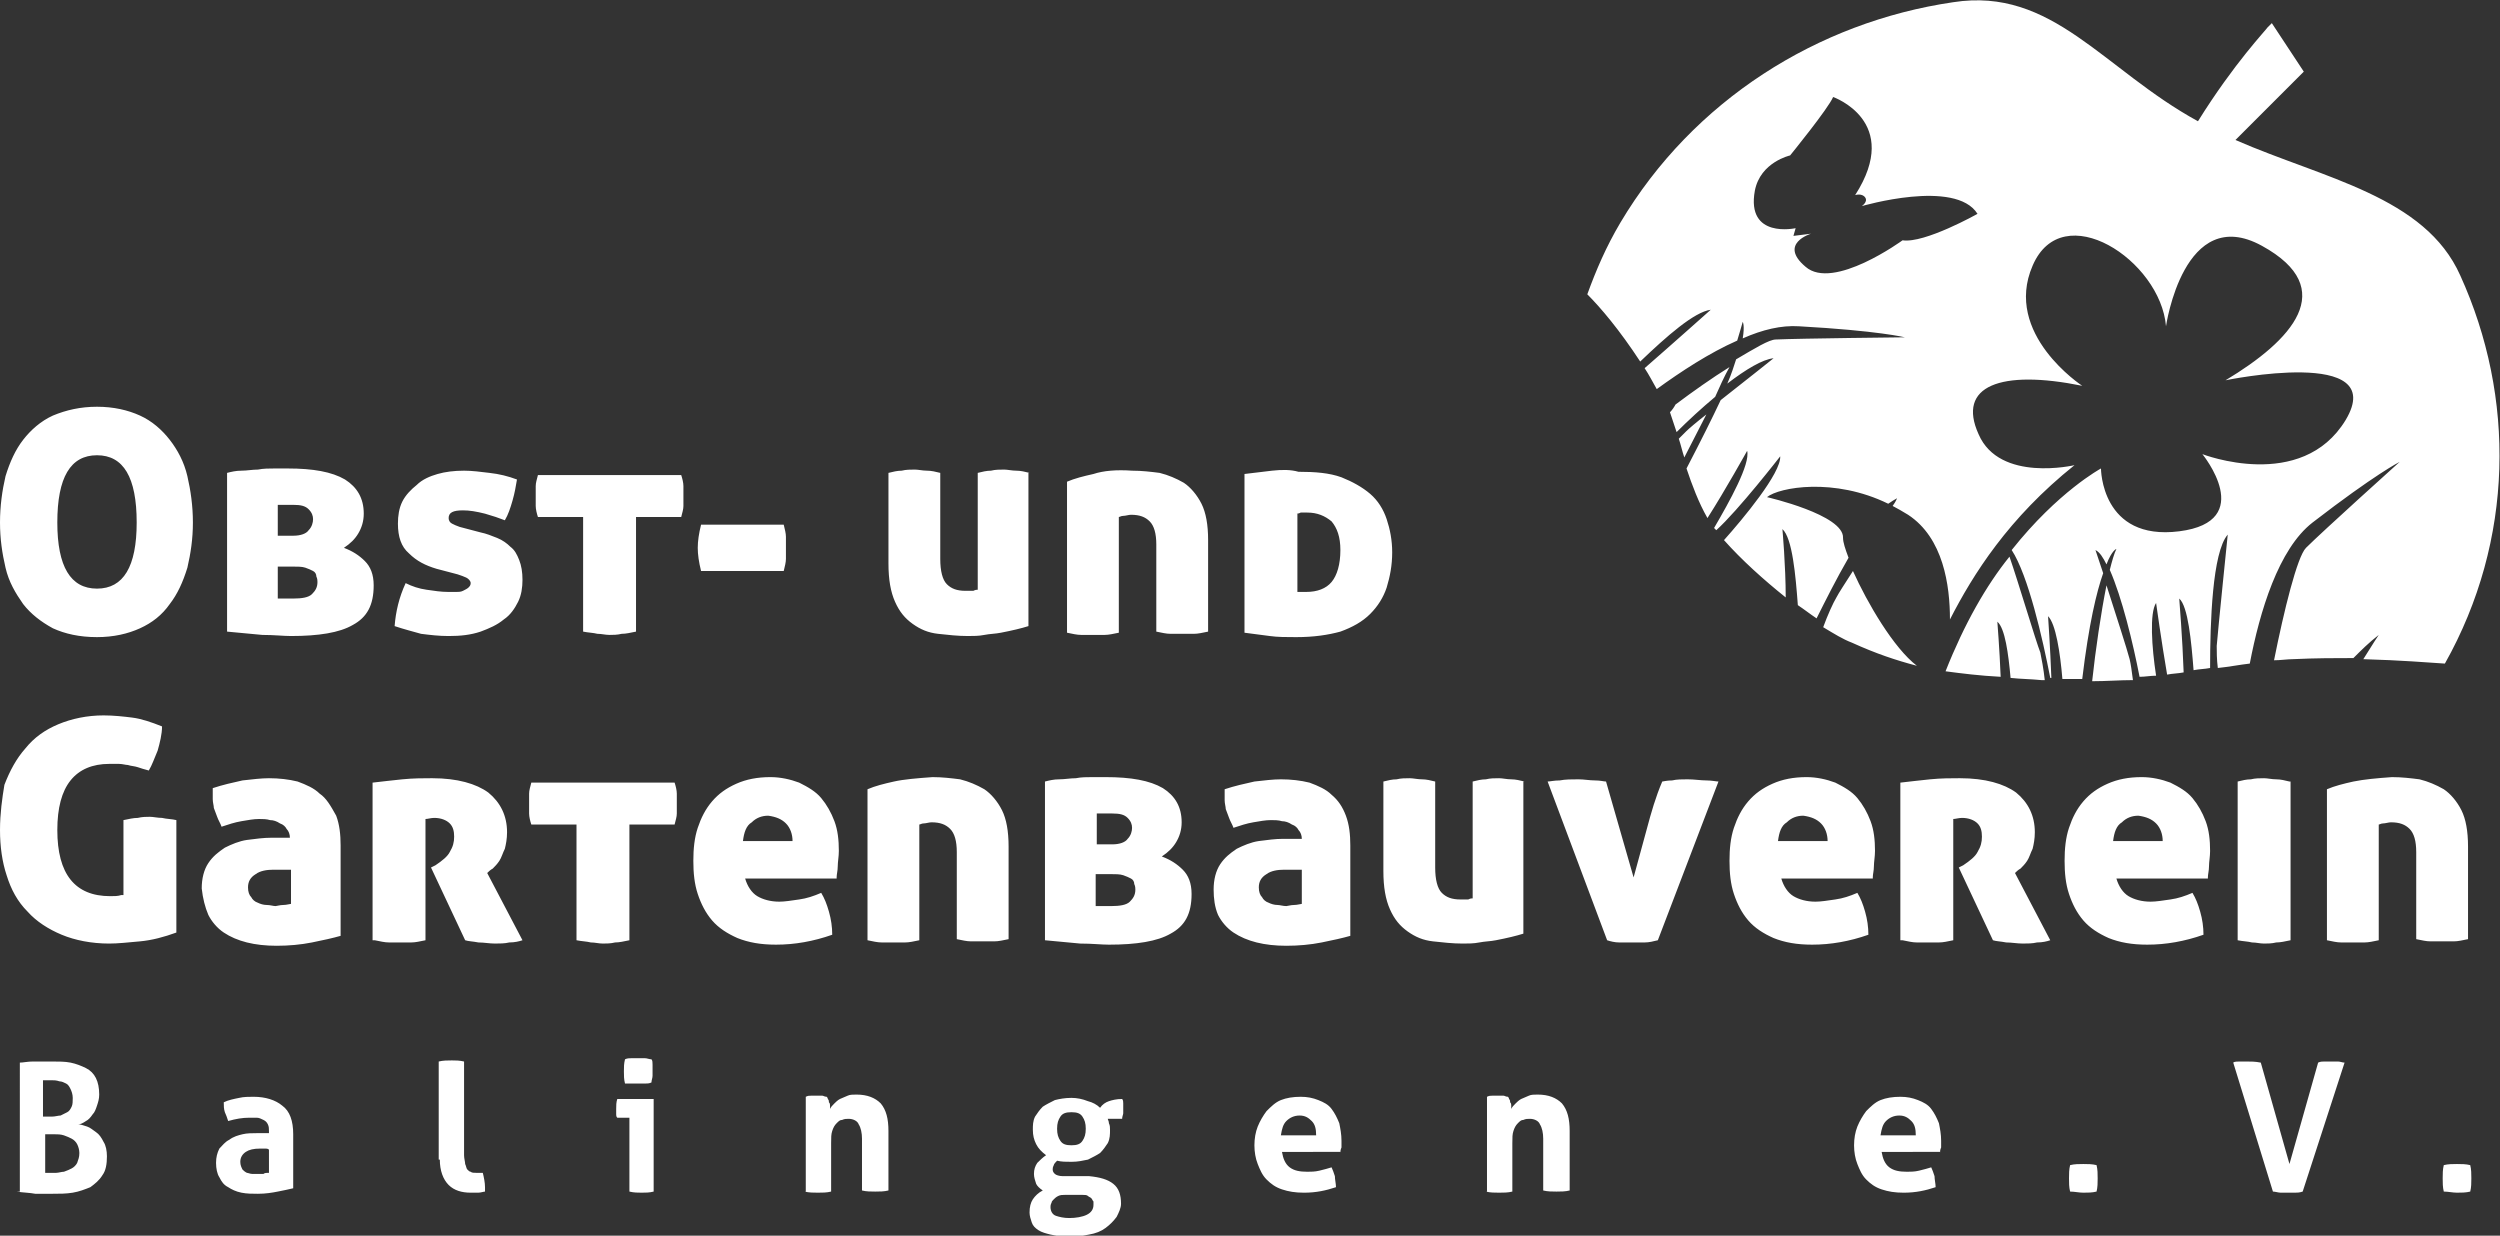 <?xml version="1.0" encoding="utf-8"?>
<!-- Generator: Adobe Illustrator 24.1.0, SVG Export Plug-In . SVG Version: 6.00 Build 0)  -->
<svg version="1.1" id="Ebene_1" xmlns="http://www.w3.org/2000/svg" xmlns:xlink="http://www.w3.org/1999/xlink" x="0px" y="0px"
	 viewBox="0 0 226.8 112.1" style="enable-background:new 0 0 226.8 112.1;" xml:space="preserve">
<rect x="0" y="0" width="226.8" height="112.1" fill="#333333" stroke="none"/>
<style type="text/css">
	.st0{fill:#FFFFFF;}
</style>
<path class="st0" d="M155.6,36c-1.2,1-2.4,2.1-3.5,3.2c-0.2-0.6-0.4-1.2-0.6-1.8c0.2-0.2,0.4-0.5,0.5-0.7c1.6-1.2,3.3-2.4,4.9-3.4
	C156.4,34.2,156,35.1,155.6,36z M153,39.1c-0.2,0.2-0.4,0.4-0.7,0.7c0.2,0.6,0.3,1.1,0.5,1.7c0.6-1.2,1.3-2.5,2-3.9
	C153.9,38.3,153.2,38.9,153,39.1z M221.8,60.2c-1.6-0.1-3.9-0.3-7.4-0.4c0.8-1.3,1.4-2.2,1.4-2.2c-0.9,0.7-1.6,1.4-2.3,2.1
	c-1.6,0-3.4,0-5.5,0.1c-0.5,0-1.1,0.1-1.7,0.1c0.9-4.5,2.1-9.4,2.9-10.2c1.5-1.5,8.5-7.8,8.5-7.8s-2.2,1.1-7.9,5.5
	c-3.1,2.4-4.8,8.1-5.7,12.8c-0.9,0.1-1.9,0.3-2.9,0.4c-0.1-0.8-0.1-1.5-0.1-2c0.1-1.3,1-10.1,1-10.1c-1.4,1.6-1.6,8-1.6,12.1
	c-0.5,0.1-1,0.1-1.5,0.2c-0.2-2.6-0.5-5.8-1.3-6.5c0,0,0.3,3.7,0.4,6.7c-0.5,0.1-1,0.1-1.5,0.2c-0.5-2.9-1-6.5-1-6.5
	c-0.6,0.9-0.4,4,0,6.6c-0.5,0-1,0.1-1.5,0.1c-0.6-3.1-1.6-7.2-2.7-9.7c0.2-0.8,0.4-1.5,0.6-1.9c0,0-0.4,0.1-0.9,1.4
	c-0.3-0.6-0.6-1.1-1-1.3c0,0,0.3,0.9,0.7,2.1c-0.6,1.7-1.3,4.6-1.9,9.6c-0.6,0-1.2,0-1.8,0c-0.2-2.4-0.6-5-1.3-5.7
	c0,0,0.2,2.9,0.3,5.6c0,0-0.1,0-0.1,0c-0.7-3.6-2-9.3-3.5-11.6c4.2-5.3,8.1-7.4,8.1-7.4s0,6.6,7.1,5.7c7.1-0.9,2.1-7,2.1-7
	s9,3.5,13-3.1c4-6.7-10.9-3.6-10.9-3.6c6-3.6,10.4-8.3,3.3-12.2c-7.1-3.9-8.7,7.3-8.7,7.3c-0.5-6-9.4-11.8-12.1-5.5
	c-2.7,6.2,4.5,10.9,4.5,10.9c-7.4-1.5-11.4,0-9.4,4.4c1.9,4.4,8.7,2.8,8.7,2.8c-6,4.8-9.2,9.9-11.3,14c0-3.1-0.6-7.4-3.8-9.5
	c-0.5-0.3-1-0.6-1.4-0.8c0.3-0.4,0.4-0.7,0.4-0.7c-0.2,0.1-0.5,0.3-0.8,0.5c-4.9-2.4-9.9-1.5-11-0.6c0,0,7,1.6,6.9,3.7
	c0,0.4,0.2,1,0.5,1.8c-1.1,1.9-2.1,3.9-2.9,5.5c-0.6-0.4-1.1-0.8-1.7-1.2c-0.2-2.7-0.5-6.1-1.4-6.9c0,0,0.3,3.3,0.3,6.2
	c-2-1.6-4-3.4-5.6-5.2c1.7-1.9,5.2-6.1,5.1-7.6c0,0-3.8,4.9-5.8,6.7c-0.1-0.1-0.1-0.1-0.2-0.2c1.4-2.4,3.3-5.8,3-7
	c0,0-2,3.6-3.6,6.1c0,0,0,0,0,0c-0.8-1.4-1.4-3-1.9-4.5c1.3-2.5,2.3-4.5,3.1-6.2c2.3-1.8,4.8-3.8,4.8-3.8c-1,0.1-2.5,1-4.2,2.3
	c0.4-0.9,0.6-1.6,0.8-2.2c1.7-1,3-1.8,3.6-1.8c2.2-0.1,11.7-0.2,11.7-0.2s-2.4-0.6-9.6-1c-1.6-0.1-3.3,0.3-5.1,1.1
	c0.2-1.2,0-1.5,0-1.5c-0.1,0.4-0.3,1-0.5,1.7c-2.5,1.1-5.1,2.8-7.3,4.4c-0.4-0.7-0.7-1.3-1.1-1.9c2.3-2,6-5.3,6-5.3
	c-1.5,0.2-4,2.4-6.4,4.7c-1.9-2.9-3.6-4.9-4.8-6.1c0.8-2.2,1.7-4.3,3-6.5C153.6,9.1,164.9,2,177.2,0.2c9-1.4,13.6,6.1,22.2,10.8
	c3.3-5.3,6.2-8.3,6.3-8.5l0.4-0.4l2.9,4.4l-6.2,6.2c8,3.5,17.2,5.1,20.4,12.3C228.2,36,228.1,49,221.8,60.2z M179.4,19.4
	c-2-3.2-10.5-0.7-10.5-0.7s0.6-0.4,0.3-0.8c-0.3-0.4-0.9-0.2-0.9-0.2c4.3-6.7-2-8.9-2-8.9c-0.4,1-3.9,5.3-3.9,5.3s-2.7,0.6-3.2,3.2
	c-0.8,4.4,3.7,3.4,3.7,3.4l-0.2,0.7l1.6-0.2c0,0-3,0.9-0.5,3c2.5,2.2,8.8-2.4,8.8-2.4C174.6,22.1,179.4,19.4,179.4,19.4z
	 M168.1,51.8c-0.7,1.1-1.3,2-1.5,2.4c-0.3,0.5-0.8,1.6-1.2,2.7c1,0.6,1.8,1.1,2.6,1.4c2.2,1,4,1.6,5.9,2.1
	C171.8,58.8,169.4,54.7,168.1,51.8z M182.3,50.5c-2.1,2.6-4.1,6.1-5.8,10.4c1.5,0.2,3.1,0.4,5,0.5c-0.1-2.5-0.3-5-0.3-5
	c0.7,0.6,1,2.9,1.2,5.1c0.9,0.1,1.8,0.1,2.8,0.2c0.1,0,0.2,0,0.3,0c-0.1-1-0.3-2-0.4-2.5C184.7,58.2,183.1,52.8,182.3,50.5z
	 M191.1,53.1c-0.5,2.5-1,5.9-1.3,8.7c1.3,0,2.5-0.1,3.7-0.1c-0.1-0.8-0.2-1.5-0.3-1.9C193,59,191.9,55.6,191.1,53.1z M0.5,51.5
	c0.3,1.3,0.9,2.3,1.6,3.3c0.7,0.9,1.6,1.6,2.7,2.2c1.1,0.5,2.4,0.8,4,0.8c1.5,0,2.8-0.3,3.9-0.8c1.1-0.5,2-1.2,2.7-2.2
	c0.7-0.9,1.2-2,1.6-3.3c0.3-1.3,0.5-2.6,0.5-4.1c0-1.5-0.2-2.9-0.5-4.2c-0.3-1.3-0.9-2.4-1.6-3.3c-0.7-0.9-1.6-1.7-2.7-2.2
	c-1.1-0.5-2.4-0.8-3.9-0.8c-1.5,0-2.8,0.3-4,0.8c-1.1,0.5-2,1.3-2.7,2.2c-0.7,0.9-1.2,2-1.6,3.3C0.2,44.5,0,45.9,0,47.4
	C0,48.9,0.2,50.2,0.5,51.5z M8.8,53.4c-1.2,0-2.1-0.5-2.7-1.5c-0.6-1-0.9-2.5-0.9-4.5c0-4.1,1.2-6.1,3.6-6.1c2.4,0,3.6,2,3.6,6.1
	C12.4,51.4,11.2,53.4,8.8,53.4z M20.6,57.3c1.1,0.1,2.2,0.2,3.2,0.3c1.1,0,1.9,0.1,2.6,0.1c2.5,0,4.4-0.3,5.6-1
	c1.3-0.7,1.9-1.8,1.9-3.6c0-1-0.3-1.7-0.8-2.2c-0.5-0.5-1.1-0.9-1.9-1.2c0.6-0.4,1-0.8,1.3-1.3c0.3-0.5,0.5-1.1,0.5-1.8
	c0-1.4-0.6-2.4-1.7-3.1c-1.2-0.7-2.9-1-5.2-1c-0.4,0-0.8,0-1.2,0c-0.5,0-1,0-1.5,0.1c-0.5,0-1,0.1-1.5,0.1c-0.5,0-0.9,0.1-1.3,0.2
	V57.3z M25.2,45.8c0.2,0,0.4,0,0.7,0c0.3,0,0.5,0,0.7,0c0.7,0,1.1,0.1,1.4,0.4c0.3,0.3,0.4,0.6,0.4,0.9c0,0.3-0.1,0.7-0.4,1
	c-0.2,0.3-0.7,0.5-1.4,0.5h-1.4V45.8z M26.5,51.4c0.5,0,0.9,0,1.2,0.1c0.3,0.1,0.5,0.2,0.7,0.3c0.2,0.1,0.3,0.3,0.3,0.5
	c0.1,0.2,0.1,0.4,0.1,0.5c0,0.5-0.2,0.8-0.5,1.1c-0.3,0.3-0.9,0.4-1.7,0.4c-0.4,0-0.7,0-1,0c-0.2,0-0.4,0-0.4,0v-2.9H26.5z
	 M41.7,47.8c-0.3-0.1-0.5-0.2-0.7-0.3c-0.2-0.1-0.3-0.3-0.3-0.5c0-0.5,0.4-0.7,1.3-0.7c0.6,0,1.2,0.1,2,0.3c0.7,0.2,1.3,0.4,1.8,0.6
	c0.3-0.5,0.5-1.1,0.7-1.8c0.2-0.7,0.3-1.3,0.4-1.9c-0.8-0.3-1.6-0.5-2.5-0.6c-0.8-0.1-1.6-0.2-2.3-0.2c-0.9,0-1.7,0.1-2.4,0.3
	c-0.7,0.2-1.4,0.5-1.9,1c-0.5,0.4-1,0.9-1.3,1.5c-0.3,0.6-0.4,1.3-0.4,2c0,1.2,0.3,2.1,1,2.7c0.7,0.7,1.5,1.1,2.5,1.4l1.9,0.5
	c0.3,0.1,0.6,0.2,0.8,0.3c0.2,0.1,0.4,0.3,0.4,0.5c0,0.2-0.1,0.3-0.2,0.4s-0.3,0.2-0.5,0.3c-0.2,0.1-0.4,0.1-0.6,0.1
	c-0.2,0-0.5,0-0.7,0c-0.7,0-1.3-0.1-2-0.2c-0.7-0.1-1.3-0.3-1.9-0.6c-0.6,1.3-0.9,2.6-1,3.9c0.9,0.3,1.7,0.5,2.4,0.7
	c0.8,0.1,1.6,0.2,2.5,0.2c1.1,0,2-0.1,2.9-0.4c0.8-0.3,1.5-0.6,2.1-1.1c0.6-0.4,1-1,1.3-1.6c0.3-0.6,0.4-1.3,0.4-2
	c0-0.7-0.1-1.3-0.3-1.8c-0.2-0.5-0.4-0.9-0.8-1.2c-0.3-0.3-0.7-0.6-1.2-0.8c-0.5-0.2-1-0.4-1.5-0.5L41.7,47.8z M52.9,57.3
	c0.5,0.1,0.9,0.1,1.3,0.2c0.4,0,0.7,0.1,1.1,0.1c0.3,0,0.7,0,1.1-0.1c0.4,0,0.8-0.1,1.3-0.2V46.9h4.1c0.1-0.4,0.2-0.7,0.2-1
	c0-0.3,0-0.6,0-0.9c0-0.3,0-0.6,0-0.9c0-0.3-0.1-0.7-0.2-1h-13c-0.1,0.4-0.2,0.7-0.2,1c0,0.3,0,0.6,0,0.9c0,0.3,0,0.6,0,0.9
	c0,0.3,0.1,0.7,0.2,1h4.1V57.3z M63.6,51.8h7.5c0.1-0.4,0.2-0.8,0.2-1.1c0-0.4,0-0.7,0-1c0-0.3,0-0.6,0-1c0-0.3-0.1-0.7-0.2-1.1
	h-7.5c-0.2,0.8-0.3,1.5-0.3,2.1C63.3,50.3,63.4,51,63.6,51.8z M93.4,42.9c-0.4-0.1-0.8-0.2-1.2-0.2c-0.4,0-0.8-0.1-1.1-0.1
	c-0.4,0-0.8,0-1.2,0.1c-0.4,0-0.8,0.1-1.2,0.2v10.6c-0.1,0-0.2,0-0.4,0.1c-0.2,0-0.4,0-0.7,0c-0.8,0-1.3-0.2-1.7-0.6
	c-0.4-0.4-0.6-1.2-0.6-2.3v-7.8c-0.4-0.1-0.8-0.2-1.2-0.2c-0.4,0-0.8-0.1-1.1-0.1c-0.4,0-0.8,0-1.2,0.1c-0.4,0-0.8,0.1-1.2,0.2v8.2
	c0,1.5,0.2,2.6,0.6,3.5c0.4,0.9,0.9,1.5,1.6,2c0.7,0.5,1.4,0.8,2.3,0.9c0.9,0.1,1.8,0.2,2.7,0.2c0.5,0,1,0,1.5-0.1
	c0.5-0.1,1-0.1,1.5-0.2c0.5-0.1,1-0.2,1.4-0.3c0.4-0.1,0.8-0.2,1.1-0.3V42.9z M99.2,43c-0.9,0.2-1.7,0.4-2.4,0.7v13.7
	c0.5,0.1,0.9,0.2,1.3,0.2c0.4,0,0.7,0,1.1,0c0.3,0,0.6,0,1,0c0.4,0,0.8-0.1,1.3-0.2V46.9c0.1,0,0.2-0.1,0.4-0.1
	c0.2,0,0.5-0.1,0.7-0.1c0.8,0,1.3,0.2,1.7,0.6c0.4,0.4,0.6,1.1,0.6,2.1v7.9c0.5,0.1,0.9,0.2,1.3,0.2c0.4,0,0.7,0,1.1,0
	c0.3,0,0.6,0,1,0c0.4,0,0.8-0.1,1.3-0.2V49c0-1.4-0.2-2.5-0.6-3.3c-0.4-0.8-1-1.5-1.6-1.9c-0.7-0.4-1.4-0.7-2.2-0.9
	c-0.8-0.1-1.6-0.2-2.5-0.2C101.3,42.6,100.1,42.7,99.2,43z M115.4,42.7c-0.9,0.1-1.7,0.2-2.5,0.3v14.4c0.8,0.1,1.5,0.2,2.3,0.3
	c0.7,0.1,1.5,0.1,2.4,0.1c1.6,0,2.9-0.2,4-0.5c1.1-0.4,2-0.9,2.7-1.6c0.7-0.7,1.2-1.5,1.5-2.4c0.3-1,0.5-2,0.5-3.2
	c0-1.1-0.2-2.1-0.5-3c-0.3-0.9-0.8-1.7-1.5-2.3c-0.7-0.6-1.6-1.1-2.6-1.5c-1.1-0.4-2.4-0.5-3.9-0.5
	C117.1,42.6,116.3,42.6,115.4,42.7z M117.6,46.6c0.1,0,0.2,0,0.4-0.1c0.2,0,0.4,0,0.6,0c0.9,0,1.6,0.3,2.2,0.8
	c0.5,0.6,0.8,1.4,0.8,2.6c0,1.3-0.3,2.3-0.8,2.9c-0.5,0.6-1.3,0.9-2.3,0.9c-0.2,0-0.4,0-0.5,0c-0.1,0-0.2,0-0.3,0V46.6z M11,81.2
	c-0.3,0.1-0.6,0.1-1,0.1c-1.6,0-2.8-0.5-3.6-1.5c-0.8-1-1.2-2.5-1.2-4.5c0-2,0.4-3.5,1.2-4.5c0.8-1,2-1.5,3.5-1.5c0.3,0,0.6,0,0.9,0
	c0.3,0,0.6,0.1,0.8,0.1c0.3,0.1,0.6,0.1,0.9,0.2c0.3,0.1,0.6,0.2,1,0.3c0.3-0.5,0.5-1.1,0.8-1.8c0.2-0.7,0.4-1.5,0.4-2.2
	c-1-0.4-1.9-0.7-2.7-0.8c-0.8-0.1-1.7-0.2-2.6-0.2c-1.5,0-2.9,0.3-4.1,0.8c-1.2,0.5-2.2,1.2-3,2.2c-0.8,0.9-1.4,2-1.9,3.3
	C0.2,72.4,0,73.8,0,75.3c0,1.5,0.2,2.9,0.6,4.1c0.4,1.3,1,2.4,1.9,3.3c0.8,0.9,1.9,1.6,3.1,2.1c1.2,0.5,2.7,0.8,4.3,0.8
	c0.8,0,1.7-0.1,2.8-0.2c1.1-0.1,2.2-0.4,3.3-0.8V74.4c-0.4-0.1-0.9-0.1-1.3-0.2c-0.4,0-0.8-0.1-1.1-0.1c-0.3,0-0.7,0-1.1,0.1
	c-0.4,0-0.8,0.1-1.3,0.2V81.2z M18.9,83c0.3,0.6,0.8,1.2,1.4,1.6c0.6,0.4,1.3,0.7,2.1,0.9c0.8,0.2,1.7,0.3,2.7,0.3
	c1.1,0,2.2-0.1,3.2-0.3c1-0.2,1.9-0.4,2.6-0.6v-8.2c0-1-0.1-1.9-0.4-2.7C30,73.1,29.6,72.4,29,72c-0.5-0.5-1.2-0.8-2-1.1
	c-0.8-0.2-1.7-0.3-2.6-0.3c-0.7,0-1.5,0.1-2.4,0.2c-0.9,0.2-1.8,0.4-2.7,0.7c0,0.4,0,0.7,0,1c0,0.3,0.1,0.6,0.1,0.8
	c0.1,0.3,0.2,0.5,0.3,0.8c0.1,0.3,0.3,0.6,0.4,0.9c0.6-0.2,1.2-0.4,1.8-0.5c0.6-0.1,1.1-0.2,1.6-0.2c0.3,0,0.7,0,1,0.1
	c0.3,0,0.6,0.1,0.9,0.3c0.3,0.1,0.5,0.3,0.6,0.5c0.2,0.2,0.3,0.5,0.3,0.8h-1.7c-0.7,0-1.4,0.1-2.2,0.2c-0.7,0.1-1.4,0.4-2,0.7
	c-0.6,0.4-1.1,0.8-1.5,1.4c-0.4,0.6-0.6,1.4-0.6,2.3C18.4,81.5,18.6,82.3,18.9,83z M24.2,82.1c-0.3,0-0.6-0.1-0.8-0.2
	c-0.3-0.1-0.5-0.3-0.6-0.5c-0.2-0.2-0.3-0.5-0.3-0.9c0-0.5,0.2-0.9,0.7-1.2c0.4-0.3,1-0.4,1.6-0.4h1.6V82c-0.1,0-0.4,0.1-0.7,0.1
	c-0.3,0-0.6,0.1-0.7,0.1C24.8,82.2,24.5,82.1,24.2,82.1z M34,85.3c0.5,0.1,0.9,0.2,1.3,0.2c0.4,0,0.7,0,1,0c0.3,0,0.6,0,1,0
	c0.4,0,0.8-0.1,1.3-0.2v-11c0.2,0,0.5-0.1,0.8-0.1c0.6,0,1.1,0.2,1.4,0.5c0.3,0.3,0.4,0.7,0.4,1.2c0,0.5-0.1,0.9-0.4,1.4
	c-0.2,0.4-0.7,0.8-1.3,1.2l-0.4,0.2l3.1,6.6c0.3,0.1,0.7,0.1,1.2,0.2c0.5,0,1,0.1,1.5,0.1c0.4,0,0.9,0,1.3-0.1
	c0.5,0,0.9-0.1,1.2-0.2l-3.2-6.1c0.1-0.1,0.3-0.3,0.5-0.4c0.2-0.2,0.4-0.4,0.6-0.7c0.2-0.3,0.3-0.7,0.5-1.1c0.1-0.4,0.2-0.9,0.2-1.5
	c0-1.5-0.6-2.7-1.7-3.6c-1.1-0.8-2.8-1.3-5.1-1.3c-0.8,0-1.7,0-2.7,0.1c-0.9,0.1-1.9,0.2-2.7,0.3V85.3z M52.3,85.3
	c0.5,0.1,0.9,0.1,1.3,0.2c0.4,0,0.7,0.1,1.1,0.1c0.3,0,0.7,0,1.1-0.1c0.4,0,0.8-0.1,1.3-0.2V74.8h4.1c0.1-0.4,0.2-0.7,0.2-1
	c0-0.3,0-0.6,0-0.9c0-0.3,0-0.6,0-0.9c0-0.3-0.1-0.7-0.2-1h-13c-0.1,0.4-0.2,0.7-0.2,1c0,0.3,0,0.6,0,0.9c0,0.3,0,0.6,0,0.9
	c0,0.3,0.1,0.7,0.2,1h4.1V85.3z M75.9,79.6c0-0.3,0.1-0.6,0.1-1c0-0.4,0.1-0.9,0.1-1.4c0-1-0.1-1.9-0.4-2.7
	c-0.3-0.8-0.7-1.5-1.2-2.1c-0.5-0.6-1.2-1-2-1.4c-0.8-0.3-1.7-0.5-2.6-0.5c-1.2,0-2.2,0.2-3.1,0.6c-0.9,0.4-1.6,0.9-2.2,1.6
	c-0.6,0.7-1,1.5-1.3,2.4c-0.3,0.9-0.4,1.9-0.4,3c0,1.1,0.1,2.1,0.4,3s0.7,1.7,1.3,2.4c0.6,0.7,1.4,1.2,2.3,1.6
	c1,0.4,2.1,0.6,3.5,0.6c1.7,0,3.4-0.3,5.1-0.9c0-0.7-0.1-1.4-0.3-2.1c-0.2-0.7-0.4-1.2-0.7-1.7c-0.7,0.3-1.3,0.5-2,0.6
	c-0.7,0.1-1.3,0.2-1.8,0.2c-0.8,0-1.5-0.2-2-0.5c-0.5-0.3-0.9-0.9-1.1-1.6H75.9z M71.3,74.7c0.4,0.4,0.6,1,0.6,1.6h-4.5
	c0.1-0.8,0.3-1.4,0.8-1.7c0.4-0.4,0.9-0.6,1.5-0.6C70.4,74.1,70.9,74.3,71.3,74.7z M81.1,70.9c-0.9,0.2-1.7,0.4-2.4,0.7v13.7
	c0.5,0.1,0.9,0.2,1.3,0.2c0.4,0,0.7,0,1.1,0c0.3,0,0.6,0,1,0c0.4,0,0.8-0.1,1.3-0.2V74.8c0.1,0,0.2-0.1,0.4-0.1
	c0.2,0,0.5-0.1,0.7-0.1c0.8,0,1.3,0.2,1.7,0.6c0.4,0.4,0.6,1.1,0.6,2.1v7.9c0.5,0.1,0.9,0.2,1.3,0.2c0.4,0,0.7,0,1.1,0
	c0.3,0,0.6,0,1,0c0.4,0,0.8-0.1,1.3-0.2v-8.4c0-1.4-0.2-2.5-0.6-3.3c-0.4-0.8-1-1.5-1.6-1.9c-0.7-0.4-1.4-0.7-2.2-0.9
	c-0.8-0.1-1.6-0.2-2.5-0.2C83.2,70.6,82,70.7,81.1,70.9z M94.8,85.3c1.1,0.1,2.2,0.2,3.2,0.3c1.1,0,1.9,0.1,2.6,0.1
	c2.5,0,4.4-0.3,5.6-1c1.3-0.7,1.9-1.8,1.9-3.6c0-1-0.3-1.7-0.8-2.2c-0.5-0.5-1.1-0.9-1.9-1.2c0.6-0.4,1-0.8,1.3-1.3
	c0.3-0.5,0.5-1.1,0.5-1.8c0-1.4-0.6-2.4-1.7-3.1c-1.2-0.7-2.9-1-5.2-1c-0.4,0-0.8,0-1.2,0c-0.5,0-1,0-1.5,0.1c-0.5,0-1,0.1-1.5,0.1
	c-0.5,0-0.9,0.1-1.3,0.2V85.3z M99.5,73.8c0.2,0,0.4,0,0.7,0c0.3,0,0.5,0,0.7,0c0.7,0,1.1,0.1,1.4,0.4s0.4,0.6,0.4,0.9
	c0,0.3-0.1,0.7-0.4,1c-0.2,0.3-0.7,0.5-1.4,0.5h-1.4V73.8z M100.7,79.3c0.5,0,0.9,0,1.2,0.1c0.3,0.1,0.5,0.2,0.7,0.3
	c0.2,0.1,0.3,0.3,0.3,0.5c0.1,0.2,0.1,0.4,0.1,0.5c0,0.5-0.2,0.8-0.5,1.1c-0.3,0.3-0.9,0.4-1.7,0.4c-0.4,0-0.7,0-1,0
	c-0.2,0-0.4,0-0.4,0v-2.9H100.7z M110.5,83c0.3,0.6,0.8,1.2,1.4,1.6c0.6,0.4,1.3,0.7,2.1,0.9c0.8,0.2,1.7,0.3,2.7,0.3
	c1.1,0,2.2-0.1,3.2-0.3c1-0.2,1.9-0.4,2.6-0.6v-8.2c0-1-0.1-1.9-0.4-2.7c-0.3-0.8-0.7-1.4-1.3-1.9c-0.5-0.5-1.2-0.8-2-1.1
	c-0.8-0.2-1.7-0.3-2.6-0.3c-0.7,0-1.5,0.1-2.4,0.2c-0.9,0.2-1.8,0.4-2.7,0.7c0,0.4,0,0.7,0,1c0,0.3,0.1,0.6,0.1,0.8
	c0.1,0.3,0.2,0.5,0.3,0.8c0.1,0.3,0.3,0.6,0.4,0.9c0.6-0.2,1.2-0.4,1.8-0.5c0.6-0.1,1.1-0.2,1.6-0.2c0.3,0,0.7,0,1,0.1
	c0.3,0,0.6,0.1,0.9,0.3c0.3,0.1,0.5,0.3,0.6,0.5c0.2,0.2,0.3,0.5,0.3,0.8h-1.7c-0.7,0-1.4,0.1-2.2,0.2c-0.7,0.1-1.4,0.4-2,0.7
	c-0.6,0.4-1.1,0.8-1.5,1.4c-0.4,0.6-0.6,1.4-0.6,2.3C110.1,81.5,110.2,82.3,110.5,83z M115.9,82.1c-0.3,0-0.6-0.1-0.8-0.2
	c-0.3-0.1-0.5-0.3-0.6-0.5c-0.2-0.2-0.3-0.5-0.3-0.9c0-0.5,0.2-0.9,0.7-1.2c0.4-0.3,1-0.4,1.6-0.4h1.6V82c-0.1,0-0.4,0.1-0.7,0.1
	c-0.3,0-0.6,0.1-0.7,0.1C116.4,82.2,116.1,82.1,115.9,82.1z M138.3,70.9c-0.4-0.1-0.8-0.2-1.2-0.2c-0.4,0-0.8-0.1-1.1-0.1
	c-0.4,0-0.8,0-1.2,0.1c-0.4,0-0.8,0.1-1.2,0.2v10.6c-0.1,0-0.2,0-0.4,0.1c-0.2,0-0.4,0-0.7,0c-0.8,0-1.3-0.2-1.7-0.6
	c-0.4-0.4-0.6-1.2-0.6-2.3v-7.8c-0.4-0.1-0.8-0.2-1.2-0.2c-0.4,0-0.8-0.1-1.1-0.1c-0.4,0-0.8,0-1.2,0.1c-0.4,0-0.8,0.1-1.2,0.2V79
	c0,1.5,0.2,2.6,0.6,3.5c0.4,0.9,0.9,1.5,1.6,2c0.7,0.5,1.4,0.8,2.3,0.9c0.9,0.1,1.8,0.2,2.7,0.2c0.5,0,1,0,1.5-0.1
	c0.5-0.1,1-0.1,1.5-0.2c0.5-0.1,1-0.2,1.4-0.3c0.4-0.1,0.8-0.2,1.1-0.3V70.9z M149.4,75.2c-0.4,1.5-0.8,2.9-1.2,4.4l-2.5-8.7
	c-0.2,0-0.5-0.1-1-0.1c-0.5,0-1-0.1-1.5-0.1c-0.6,0-1.2,0-1.7,0.1c-0.5,0-0.9,0.1-1.1,0.1l5.4,14.4c0.3,0.1,0.7,0.2,1.1,0.2
	c0.4,0,0.8,0,1.1,0c0.4,0,0.8,0,1.2,0c0.4,0,0.8-0.1,1.2-0.2l5.5-14.4c-0.2,0-0.6-0.1-1.1-0.1c-0.5,0-1.1-0.1-1.7-0.1
	c-0.5,0-1,0-1.4,0.1c-0.5,0-0.8,0.1-0.9,0.1C150.2,72.3,149.8,73.7,149.4,75.2z M169.9,79.6c0-0.3,0.1-0.6,0.1-1
	c0-0.4,0.1-0.9,0.1-1.4c0-1-0.1-1.9-0.4-2.7c-0.3-0.8-0.7-1.5-1.2-2.1c-0.5-0.6-1.2-1-2-1.4c-0.8-0.3-1.7-0.5-2.6-0.5
	c-1.2,0-2.2,0.2-3.1,0.6c-0.9,0.4-1.6,0.9-2.2,1.6c-0.6,0.7-1,1.5-1.3,2.4c-0.3,0.9-0.4,1.9-0.4,3c0,1.1,0.1,2.1,0.4,3
	c0.3,0.9,0.7,1.7,1.3,2.4c0.6,0.7,1.4,1.2,2.3,1.6c1,0.4,2.1,0.6,3.5,0.6c1.7,0,3.4-0.3,5.1-0.9c0-0.7-0.1-1.4-0.3-2.1
	c-0.2-0.7-0.4-1.2-0.7-1.7c-0.7,0.3-1.3,0.5-2,0.6c-0.7,0.1-1.3,0.2-1.8,0.2c-0.8,0-1.5-0.2-2-0.5c-0.5-0.3-0.9-0.9-1.1-1.6H169.9z
	 M165.2,74.7c0.4,0.4,0.6,1,0.6,1.6h-4.5c0.1-0.8,0.3-1.4,0.8-1.7c0.4-0.4,0.9-0.6,1.5-0.6C164.3,74.1,164.8,74.3,165.2,74.7z
	 M172.6,85.3c0.5,0.1,0.9,0.2,1.3,0.2c0.4,0,0.7,0,1,0c0.3,0,0.6,0,1,0c0.4,0,0.8-0.1,1.3-0.2v-11c0.2,0,0.5-0.1,0.8-0.1
	c0.6,0,1.1,0.2,1.4,0.5c0.3,0.3,0.4,0.7,0.4,1.2c0,0.5-0.1,0.9-0.4,1.4c-0.2,0.4-0.7,0.8-1.3,1.2l-0.4,0.2l3.1,6.6
	c0.3,0.1,0.7,0.1,1.2,0.2c0.5,0,1,0.1,1.5,0.1c0.4,0,0.9,0,1.3-0.1c0.5,0,0.9-0.1,1.2-0.2l-3.2-6.1c0.1-0.1,0.3-0.3,0.5-0.4
	c0.2-0.2,0.4-0.4,0.6-0.7c0.2-0.3,0.3-0.7,0.5-1.1c0.1-0.4,0.2-0.9,0.2-1.5c0-1.5-0.6-2.7-1.7-3.6c-1.1-0.8-2.8-1.3-5.1-1.3
	c-0.8,0-1.7,0-2.7,0.1c-0.9,0.1-1.9,0.2-2.7,0.3V85.3z M200.3,79.6c0-0.3,0.1-0.6,0.1-1c0-0.4,0.1-0.9,0.1-1.4c0-1-0.1-1.9-0.4-2.7
	c-0.3-0.8-0.7-1.5-1.2-2.1c-0.5-0.6-1.2-1-2-1.4c-0.8-0.3-1.7-0.5-2.6-0.5c-1.2,0-2.2,0.2-3.1,0.6c-0.9,0.4-1.6,0.9-2.2,1.6
	c-0.6,0.7-1,1.5-1.3,2.4c-0.3,0.9-0.4,1.9-0.4,3c0,1.1,0.1,2.1,0.4,3c0.3,0.9,0.7,1.7,1.3,2.4c0.6,0.7,1.4,1.2,2.3,1.6
	c1,0.4,2.1,0.6,3.5,0.6c1.7,0,3.4-0.3,5.1-0.9c0-0.7-0.1-1.4-0.3-2.1c-0.2-0.7-0.4-1.2-0.7-1.7c-0.7,0.3-1.3,0.5-2,0.6
	c-0.7,0.1-1.3,0.2-1.8,0.2c-0.8,0-1.5-0.2-2-0.5c-0.5-0.3-0.9-0.9-1.1-1.6H200.3z M195.6,74.7c0.4,0.4,0.6,1,0.6,1.6h-4.5
	c0.1-0.8,0.3-1.4,0.8-1.7c0.4-0.4,0.9-0.6,1.5-0.6C194.7,74.1,195.2,74.3,195.6,74.7z M207.7,70.9c-0.4-0.1-0.8-0.2-1.2-0.2
	c-0.4,0-0.8-0.1-1.1-0.1c-0.4,0-0.8,0-1.2,0.1c-0.4,0-0.8,0.1-1.2,0.2v14.4c0.5,0.1,0.9,0.1,1.3,0.2c0.4,0,0.7,0.1,1.1,0.1
	c0.3,0,0.7,0,1.1-0.1c0.4,0,0.8-0.1,1.3-0.2V70.9z M213.5,70.9c-0.9,0.2-1.7,0.4-2.4,0.7v13.7c0.5,0.1,0.9,0.2,1.3,0.2
	c0.4,0,0.7,0,1.1,0c0.3,0,0.6,0,1,0c0.4,0,0.8-0.1,1.3-0.2V74.8c0.1,0,0.2-0.1,0.4-0.1c0.2,0,0.5-0.1,0.7-0.1c0.8,0,1.3,0.2,1.7,0.6
	c0.4,0.4,0.6,1.1,0.6,2.1v7.9c0.5,0.1,0.9,0.2,1.3,0.2c0.4,0,0.7,0,1.1,0c0.3,0,0.6,0,1,0c0.4,0,0.8-0.1,1.3-0.2v-8.4
	c0-1.4-0.2-2.5-0.6-3.3c-0.4-0.8-1-1.5-1.6-1.9c-0.7-0.4-1.4-0.7-2.2-0.9c-0.8-0.1-1.6-0.2-2.5-0.2
	C215.6,70.6,214.5,70.7,213.5,70.9z M1.5,108.1c0.6,0.1,1.2,0.1,1.7,0.2c0.5,0,1,0,1.5,0c0.7,0,1.3,0,1.9-0.1
	c0.6-0.1,1.1-0.3,1.6-0.5c0.4-0.3,0.8-0.6,1.1-1.1c0.3-0.4,0.4-1,0.4-1.7c0-0.5-0.1-1-0.3-1.3c-0.2-0.4-0.4-0.7-0.7-0.9
	c-0.3-0.2-0.5-0.4-0.8-0.5c-0.3-0.1-0.6-0.2-0.8-0.2c0.2,0,0.4-0.1,0.7-0.3c0.2-0.1,0.4-0.3,0.6-0.6c0.2-0.2,0.3-0.5,0.4-0.8
	c0.1-0.3,0.2-0.6,0.2-1c0-0.6-0.1-1.1-0.3-1.5c-0.2-0.4-0.5-0.7-0.9-0.9c-0.4-0.2-0.9-0.4-1.4-0.5c-0.5-0.1-1.1-0.1-1.7-0.1
	c-0.7,0-1.3,0-1.7,0c-0.5,0-0.9,0.1-1.2,0.1V108.1z M3.9,101.1V98c0.2,0,0.5,0,0.8,0c0.2,0,0.4,0,0.7,0.1c0.2,0,0.4,0.1,0.6,0.2
	c0.2,0.1,0.3,0.3,0.4,0.5c0.1,0.2,0.2,0.5,0.2,0.8c0,0.3,0,0.6-0.1,0.8c-0.1,0.2-0.2,0.4-0.4,0.5c-0.2,0.1-0.4,0.2-0.6,0.3
	c-0.2,0-0.5,0.1-0.8,0.1H3.9z M3.9,102.9h1c0.3,0,0.6,0,0.9,0.1c0.3,0.1,0.5,0.2,0.7,0.3c0.2,0.1,0.4,0.3,0.5,0.5
	c0.1,0.2,0.2,0.5,0.2,0.8c0,0.4-0.1,0.6-0.2,0.9c-0.1,0.2-0.3,0.4-0.5,0.5c-0.2,0.1-0.4,0.2-0.7,0.3c-0.2,0-0.5,0.1-0.7,0.1
	c-0.2,0-0.3,0-0.5,0c-0.2,0-0.4,0-0.5,0V102.9z M24.3,102.8c-0.4,0-0.7,0-1,0c-0.4,0-0.9,0-1.3,0.1c-0.4,0.1-0.8,0.2-1.2,0.5
	c-0.4,0.2-0.6,0.5-0.9,0.8c-0.2,0.4-0.3,0.8-0.3,1.3s0.1,1,0.3,1.3c0.2,0.4,0.4,0.7,0.8,0.9c0.3,0.2,0.7,0.4,1.2,0.5
	c0.5,0.1,1,0.1,1.5,0.1c0.7,0,1.3-0.1,1.8-0.2c0.5-0.1,1-0.2,1.4-0.3v-4.9c0-1.2-0.3-2.1-1-2.6c-0.6-0.5-1.5-0.8-2.6-0.8
	c-0.4,0-0.9,0-1.3,0.1c-0.5,0.1-1,0.2-1.4,0.4c0,0.3,0,0.6,0.1,0.9c0.1,0.2,0.2,0.5,0.3,0.8c0.7-0.2,1.3-0.3,1.9-0.3
	c0.3,0,0.5,0,0.7,0c0.2,0,0.4,0.1,0.6,0.2c0.2,0.1,0.3,0.2,0.4,0.4c0.1,0.2,0.1,0.4,0.1,0.6V102.8z M24.3,106.4
	c-0.1,0-0.3,0-0.4,0.1c-0.2,0-0.3,0-0.5,0c-0.1,0-0.3,0-0.5,0c-0.2,0-0.4-0.1-0.5-0.1c-0.2-0.1-0.3-0.2-0.4-0.3
	c-0.1-0.2-0.2-0.4-0.2-0.7c0-0.4,0.2-0.7,0.5-0.9c0.3-0.2,0.7-0.3,1.3-0.3c0.1,0,0.3,0,0.4,0c0.2,0,0.3,0,0.4,0.1V106.4z
	 M39.9,105.2c0,1,0.3,1.8,0.8,2.3c0.5,0.5,1.2,0.7,2,0.7c0.2,0,0.4,0,0.7,0c0.2,0,0.5-0.1,0.6-0.1c0-0.1,0-0.2,0-0.2
	c0-0.1,0-0.1,0-0.2c0-0.4-0.1-0.9-0.2-1.3c-0.1,0-0.2,0-0.3,0c-0.1,0-0.2,0-0.3,0c-0.2,0-0.4,0-0.5-0.1c-0.1,0-0.2-0.1-0.3-0.2
	c-0.1-0.1-0.1-0.3-0.2-0.5c0-0.2-0.1-0.5-0.1-0.8v-8.5c-0.4-0.1-0.8-0.1-1.1-0.1c-0.4,0-0.8,0-1.2,0.1V105.2z M57.1,108.1
	c0.4,0.1,0.8,0.1,1.1,0.1c0.4,0,0.7,0,1.1-0.1v-8.4H56c-0.1,0.3-0.1,0.6-0.1,0.9c0,0.1,0,0.3,0,0.4c0,0.2,0,0.3,0.1,0.4h1.1V108.1z
	 M57.3,98.3c0.2,0,0.4,0,0.6,0c0.2,0,0.4,0,0.6,0c0.2,0,0.4,0,0.6-0.1c0-0.2,0.1-0.4,0.1-0.6c0-0.2,0-0.4,0-0.5c0-0.2,0-0.4,0-0.5
	c0-0.2,0-0.4-0.1-0.5c-0.2,0-0.4-0.1-0.6-0.1c-0.2,0-0.4,0-0.6,0c-0.2,0-0.4,0-0.6,0c-0.2,0-0.4,0-0.6,0.1c-0.1,0.4-0.1,0.7-0.1,1.1
	c0,0.4,0,0.7,0.1,1.1C56.9,98.3,57.1,98.3,57.3,98.3z M73,108.1c0.4,0.1,0.8,0.1,1.2,0.1c0.4,0,0.8,0,1.2-0.1v-4.4
	c0-0.5,0-0.8,0.1-1.1c0.1-0.3,0.2-0.5,0.4-0.7c0.2-0.2,0.3-0.3,0.5-0.3c0.2-0.1,0.4-0.1,0.6-0.1c0.4,0,0.8,0.2,0.9,0.5
	c0.2,0.3,0.3,0.8,0.3,1.3v4.7c0.4,0.1,0.8,0.1,1.2,0.1s0.8,0,1.2-0.1v-5.4c0-1.1-0.2-1.9-0.7-2.5c-0.5-0.5-1.2-0.8-2.2-0.8
	c-0.3,0-0.6,0-0.8,0.1c-0.2,0.1-0.5,0.2-0.7,0.3c-0.2,0.1-0.4,0.3-0.5,0.4c-0.2,0.2-0.3,0.3-0.4,0.5c0-0.1,0-0.2,0-0.3
	c0-0.1,0-0.2-0.1-0.3c0-0.1,0-0.2-0.1-0.3c0-0.1-0.1-0.2-0.1-0.2c-0.2,0-0.3-0.1-0.4-0.1c-0.1,0-0.3,0-0.5,0c-0.2,0-0.4,0-0.5,0
	c-0.2,0-0.3,0-0.5,0.1V108.1z M96.4,106.7c-0.3,0-0.6-0.1-0.7-0.2c-0.1-0.1-0.2-0.2-0.2-0.4c0-0.1,0-0.2,0.1-0.4
	c0-0.1,0.2-0.3,0.3-0.4c0.4,0.1,0.8,0.1,1.3,0.1c0.6,0,1-0.1,1.5-0.2c0.4-0.2,0.8-0.4,1.1-0.6c0.3-0.3,0.5-0.6,0.7-0.9
	c0.2-0.4,0.2-0.8,0.2-1.2c0-0.2,0-0.4-0.1-0.6c0-0.2-0.1-0.3-0.1-0.4h1.3c0-0.2,0.1-0.4,0.1-0.5c0-0.2,0-0.3,0-0.5
	c0-0.2,0-0.3,0-0.4c0-0.1,0-0.3-0.1-0.4c-0.5,0-0.9,0.1-1.2,0.2c-0.3,0.1-0.6,0.3-0.8,0.6c-0.3-0.3-0.7-0.5-1.1-0.6
	c-0.5-0.2-1-0.3-1.5-0.3c-0.6,0-1.1,0.1-1.5,0.2c-0.4,0.2-0.8,0.4-1.1,0.6c-0.3,0.3-0.5,0.6-0.7,0.9c-0.2,0.4-0.2,0.8-0.2,1.2
	c0,0.5,0.1,0.9,0.3,1.3c0.2,0.4,0.5,0.7,0.9,1c-0.3,0.2-0.6,0.5-0.8,0.7c-0.2,0.3-0.3,0.6-0.3,1c0,0.3,0.1,0.6,0.2,0.9
	c0.1,0.2,0.3,0.4,0.6,0.6c-0.4,0.2-0.7,0.5-0.9,0.8c-0.2,0.3-0.3,0.7-0.3,1.2c0,0.3,0.1,0.6,0.2,0.9c0.1,0.3,0.3,0.5,0.6,0.7
	c0.3,0.2,0.7,0.3,1.1,0.4c0.5,0.1,1,0.2,1.7,0.2c0.7,0,1.3-0.1,1.8-0.2c0.6-0.1,1.1-0.3,1.5-0.6c0.4-0.3,0.7-0.6,1-1
	c0.2-0.4,0.4-0.8,0.4-1.2c0-0.8-0.2-1.4-0.7-1.8c-0.5-0.4-1.2-0.6-2.2-0.7L96.4,106.7z M98.2,108.4c0.2,0,0.4,0,0.5,0.1
	c0.1,0.1,0.2,0.1,0.3,0.2c0.1,0.1,0.1,0.2,0.2,0.3c0,0.1,0,0.2,0,0.3c0,0.4-0.2,0.7-0.6,0.9c-0.4,0.2-1,0.3-1.6,0.3
	c-0.5,0-0.9-0.1-1.2-0.2s-0.5-0.4-0.5-0.8c0-0.1,0-0.2,0.1-0.4c0-0.1,0.1-0.2,0.2-0.3c0.1-0.1,0.2-0.2,0.4-0.3
	c0.2-0.1,0.4-0.1,0.6-0.1L98.2,108.4z M96.2,103.5c-0.2-0.3-0.3-0.6-0.3-1.1c0-0.5,0.1-0.8,0.3-1.1c0.2-0.3,0.5-0.4,1-0.4
	c0.5,0,0.8,0.1,1,0.4c0.2,0.3,0.3,0.6,0.3,1.1c0,0.5-0.1,0.8-0.3,1.1c-0.2,0.3-0.5,0.4-1,0.4C96.7,103.9,96.4,103.8,96.2,103.5z
	 M121.6,104.6c0-0.1,0-0.3,0.1-0.5c0-0.2,0-0.4,0-0.6c0-0.6-0.1-1.1-0.2-1.6c-0.2-0.5-0.4-0.9-0.7-1.3c-0.3-0.4-0.7-0.6-1.2-0.8
	c-0.5-0.2-1-0.3-1.6-0.3c-0.7,0-1.3,0.1-1.8,0.3c-0.5,0.2-0.9,0.6-1.3,1c-0.3,0.4-0.6,0.9-0.8,1.4c-0.2,0.5-0.3,1.1-0.3,1.7
	c0,0.6,0.1,1.2,0.3,1.7c0.2,0.5,0.4,1,0.8,1.4c0.4,0.4,0.8,0.7,1.4,0.9c0.6,0.2,1.2,0.3,2,0.3c1.1,0,2-0.2,2.9-0.5
	c0-0.3-0.1-0.7-0.1-1c-0.1-0.3-0.2-0.6-0.3-0.8c-0.3,0.1-0.7,0.2-1.1,0.3c-0.4,0.1-0.8,0.1-1.1,0.1c-0.7,0-1.2-0.1-1.6-0.4
	c-0.4-0.3-0.6-0.8-0.7-1.4H121.6z M116.2,103c0.1-0.6,0.2-1,0.5-1.3c0.3-0.3,0.7-0.5,1.2-0.5c0.5,0,0.8,0.2,1.1,0.5
	c0.3,0.3,0.4,0.7,0.4,1.3H116.2z M134.8,108.1c0.4,0.1,0.8,0.1,1.2,0.1c0.4,0,0.8,0,1.2-0.1v-4.4c0-0.5,0-0.8,0.1-1.1
	c0.1-0.3,0.2-0.5,0.4-0.7c0.2-0.2,0.3-0.3,0.5-0.3c0.2-0.1,0.4-0.1,0.6-0.1c0.4,0,0.8,0.2,0.9,0.5c0.2,0.3,0.3,0.8,0.3,1.3v4.7
	c0.4,0.1,0.8,0.1,1.2,0.1c0.4,0,0.8,0,1.2-0.1v-5.4c0-1.1-0.2-1.9-0.7-2.5c-0.5-0.5-1.2-0.8-2.2-0.8c-0.3,0-0.6,0-0.8,0.1
	c-0.2,0.1-0.5,0.2-0.7,0.3c-0.2,0.1-0.4,0.3-0.5,0.4c-0.2,0.2-0.3,0.3-0.4,0.5c0-0.1,0-0.2,0-0.3c0-0.1,0-0.2-0.1-0.3
	c0-0.1,0-0.2-0.1-0.3c0-0.1-0.1-0.2-0.1-0.2c-0.2,0-0.3-0.1-0.4-0.1c-0.1,0-0.3,0-0.5,0c-0.2,0-0.4,0-0.5,0c-0.2,0-0.3,0-0.5,0.1
	V108.1z M176,104.6c0-0.1,0-0.3,0.1-0.5c0-0.2,0-0.4,0-0.6c0-0.6-0.1-1.1-0.2-1.6c-0.2-0.5-0.4-0.9-0.7-1.3
	c-0.3-0.4-0.7-0.6-1.2-0.8c-0.5-0.2-1-0.3-1.6-0.3c-0.7,0-1.3,0.1-1.8,0.3c-0.5,0.2-0.9,0.6-1.3,1c-0.3,0.4-0.6,0.9-0.8,1.4
	c-0.2,0.5-0.3,1.1-0.3,1.7c0,0.6,0.1,1.2,0.3,1.7c0.2,0.5,0.4,1,0.8,1.4c0.4,0.4,0.8,0.7,1.4,0.9c0.6,0.2,1.2,0.3,2,0.3
	c1.1,0,2-0.2,2.9-0.5c0-0.3-0.1-0.7-0.1-1c-0.1-0.3-0.2-0.6-0.3-0.8c-0.3,0.1-0.7,0.2-1.1,0.3c-0.4,0.1-0.8,0.1-1.1,0.1
	c-0.7,0-1.2-0.1-1.6-0.4c-0.4-0.3-0.6-0.8-0.7-1.4H176z M170.6,103c0.1-0.6,0.2-1,0.5-1.3c0.3-0.3,0.7-0.5,1.2-0.5
	c0.5,0,0.8,0.2,1.1,0.5c0.3,0.3,0.4,0.7,0.4,1.3H170.6z M189,108.2c0.4,0,0.8,0,1.2-0.1c0.1-0.4,0.1-0.8,0.1-1.2
	c0-0.4,0-0.8-0.1-1.2c-0.4-0.1-0.8-0.1-1.2-0.1c-0.4,0-0.8,0-1.2,0.1c-0.1,0.4-0.1,0.8-0.1,1.2c0,0.4,0,0.8,0.1,1.2
	C188.2,108.1,188.6,108.2,189,108.2z M206.2,108.1c0.2,0,0.5,0.1,0.7,0.1c0.2,0,0.4,0,0.6,0c0.2,0,0.5,0,0.7,0c0.2,0,0.4,0,0.7-0.1
	l3.8-11.7c-0.2,0-0.4-0.1-0.6-0.1c-0.2,0-0.4,0-0.6,0c-0.2,0-0.4,0-0.6,0c-0.2,0-0.4,0-0.6,0.1l-2.6,9.2l-2.6-9.2
	c-0.5-0.1-0.9-0.1-1.3-0.1c-0.2,0-0.4,0-0.6,0c-0.2,0-0.5,0-0.6,0.1L206.2,108.1z M222.9,108.2c0.4,0,0.8,0,1.2-0.1
	c0.1-0.4,0.1-0.8,0.1-1.2c0-0.4,0-0.8-0.1-1.2c-0.4-0.1-0.8-0.1-1.2-0.1c-0.4,0-0.8,0-1.2,0.1c-0.1,0.4-0.1,0.8-0.1,1.2
	c0,0.4,0,0.8,0.1,1.2C222.1,108.1,222.5,108.2,222.9,108.2z"/>
</svg>

